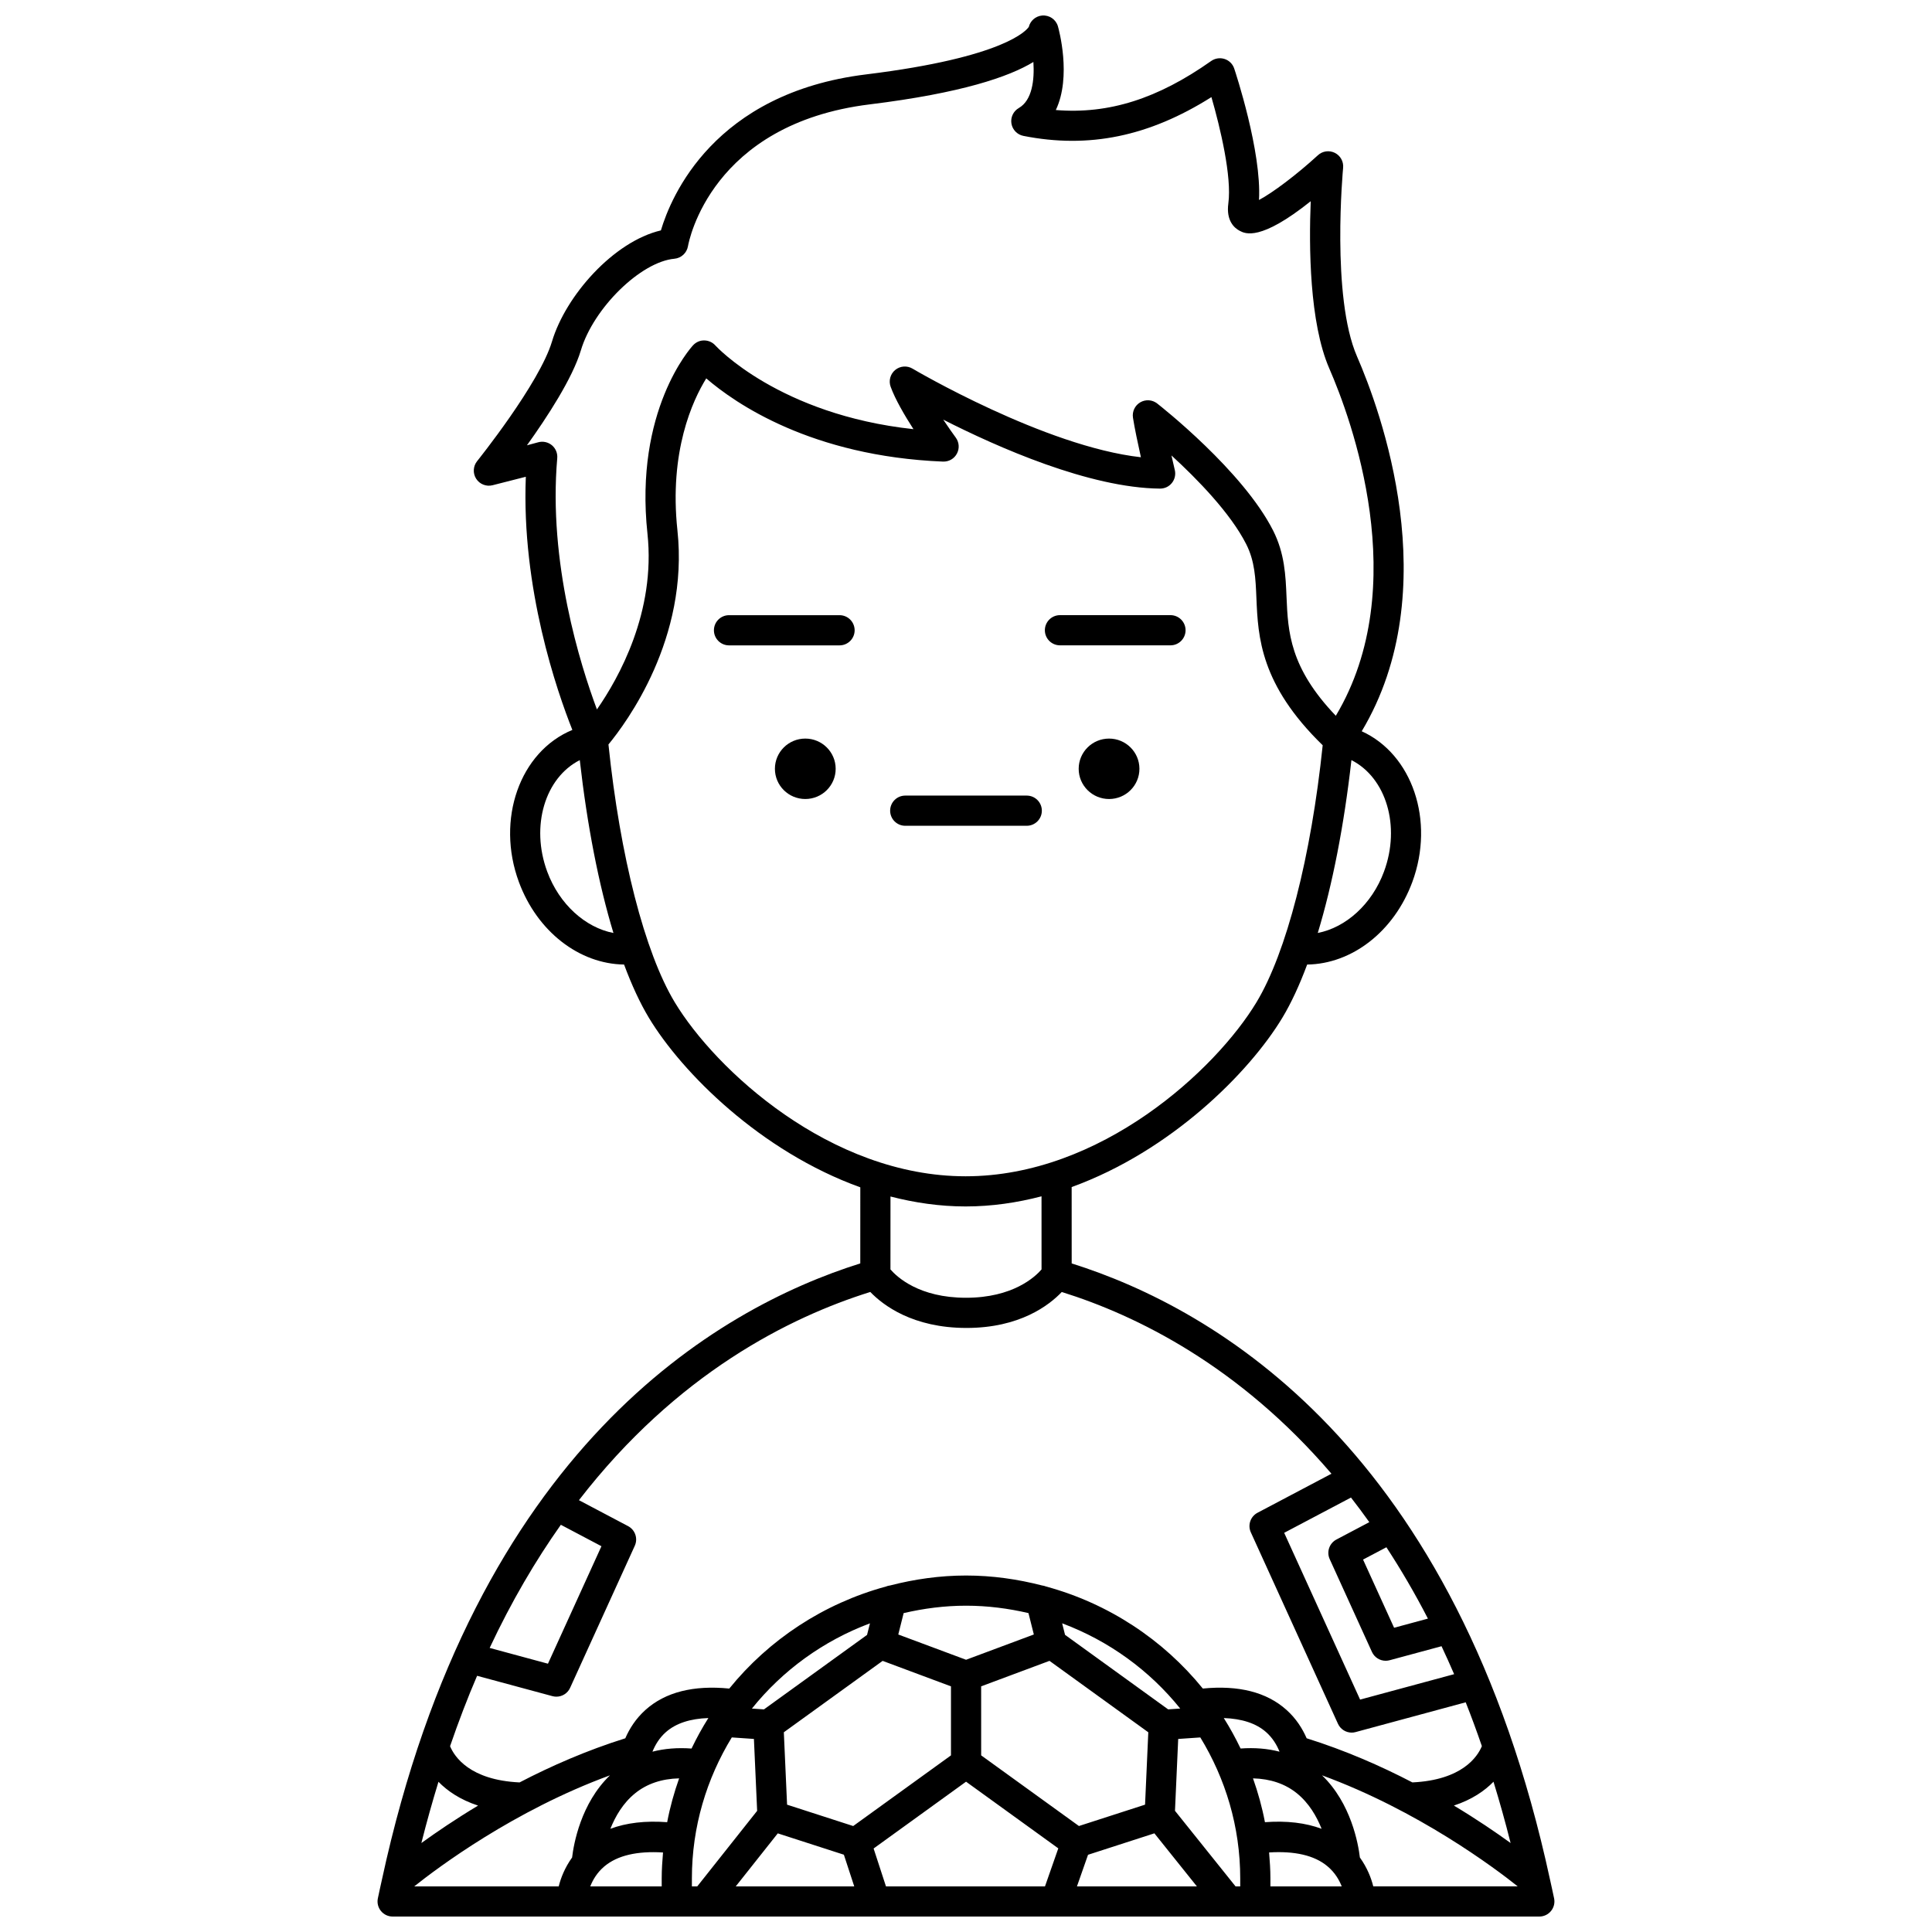 <?xml version="1.0" encoding="UTF-8"?>
<!-- Uploaded to: ICON Repo, www.svgrepo.com, Generator: ICON Repo Mixer Tools -->
<svg width="800px" height="800px" version="1.1" viewBox="144 144 512 512" xmlns="http://www.w3.org/2000/svg">
 <defs>
  <clipPath id="a">
   <path d="m244 148.09h312v503.81h-312z"/>
  </clipPath>
 </defs>
 <g clip-path="url(#a)">
  <path d="m554.79 642.2c0-0.016-0.008-0.031-0.012-0.047-24.672-114.21-88.566-151.32-126.77-163.33l-0.008-20.238c26.336-9.543 47.09-30.371 55.824-44.848 2.348-3.891 4.551-8.656 6.586-14.121 11.855-0.156 23.008-8.73 27.867-21.867 6.008-16.262-0.016-33.867-13.406-39.957 22.496-37.625 4.906-85.207-1.246-99.328-6.883-15.793-3.715-49.656-3.684-49.996 0.16-1.648-0.715-3.223-2.195-3.961-1.48-0.734-3.266-0.492-4.484 0.633-5.664 5.191-12.031 9.969-15.617 11.859 0.738-12.801-6.25-33.895-6.566-34.836-0.398-1.199-1.344-2.141-2.547-2.531-1.195-0.387-2.516-0.195-3.551 0.531-14.164 9.996-27.125 14.137-41.176 12.996 4.238-8.906 0.758-21.477 0.566-22.156-0.527-1.863-2.301-3.066-4.246-2.883-1.699 0.172-3.078 1.395-3.481 3.008-0.535 0.82-6.262 8.062-43.113 12.59-40.332 4.953-51.711 32.355-54.383 41.34-12.523 2.941-25.215 17.258-28.867 29.457-3.332 11.121-19.672 31.488-19.836 31.691-1.074 1.336-1.18 3.215-0.258 4.664 0.922 1.445 2.676 2.144 4.336 1.727 3.426-0.852 6.453-1.633 8.828-2.25-1.195 29.648 8.273 56.887 12.332 67.09-13.934 5.758-20.293 23.738-14.168 40.309 4.859 13.145 16.016 21.711 27.871 21.867 2.035 5.469 4.238 10.234 6.582 14.121 8.754 14.512 29.594 35.406 56.023 44.918l-0.008 20.164c-38.203 12.012-102.09 49.125-126.77 163.32-0.004 0.023-0.012 0.047-0.016 0.07-0.355 1.641-0.727 3.234-1.066 4.906-0.238 1.176 0.062 2.398 0.824 3.324 0.762 0.93 1.895 1.469 3.094 1.469h303.89c1.199 0 2.336-0.539 3.094-1.469 0.758-0.922 1.062-2.148 0.824-3.324-0.34-1.672-0.711-3.266-1.066-4.91zm-10.465-9.781c-3.941-2.856-9.008-6.305-15.031-9.926 4.801-1.574 8.164-3.918 10.496-6.316 1.605 5.219 3.125 10.621 4.535 16.242zm-21.91-59.469-8.965 2.422-8.227-18.07 6.188-3.262c3.809 5.836 7.5 12.109 11.004 18.91zm-15.531-25.562-8.727 4.606c-1.871 0.992-2.652 3.266-1.77 5.195l11.191 24.586c0.664 1.457 2.102 2.344 3.637 2.344 0.344 0 0.695-0.043 1.043-0.137l13.762-3.719c1.137 2.406 2.246 4.883 3.34 7.41l-24.918 6.738-20.121-44.199 17.703-9.344c1.637 2.098 3.254 4.269 4.859 6.519zm3.891-172.41c-3.211 8.691-10.137 14.828-17.551 16.266 3.883-12.781 6.957-28.43 8.918-45.809 9.184 4.656 13.098 17.469 8.633 29.543zm-219.1-109.57c0.113-1.305-0.414-2.578-1.418-3.418-1.004-0.832-2.356-1.129-3.617-0.785-0.008 0-1.098 0.301-2.996 0.805 5.312-7.406 12.074-17.742 14.301-25.191 3.359-11.207 15.871-23.449 24.789-24.254 1.801-0.164 3.269-1.527 3.582-3.309 0.23-1.324 6.152-32.434 48.191-37.598 24.273-2.988 36.875-7.297 43.352-11.234 0.309 4.766-0.316 10.16-3.867 12.203-1.445 0.832-2.223 2.473-1.953 4.113 0.273 1.645 1.535 2.945 3.168 3.269 17.328 3.43 33.293 0.168 49.832-10.277 2.348 8.121 5.438 21.105 4.484 28.156-0.629 4.633 1.617 6.551 3.008 7.277 1.449 0.758 5.434 2.856 18.824-7.844-0.492 11.949-0.367 32.184 4.926 44.344 5.754 13.207 22.254 57.656 1.723 92.02-12.238-12.789-12.672-22.258-13.059-31.438-0.238-5.699-0.488-11.586-3.562-17.656-8.016-15.824-29.805-32.949-30.727-33.668-1.297-1.012-3.066-1.125-4.477-0.301-1.414 0.828-2.18 2.43-1.934 4.051 0.395 2.606 1.332 7.008 2.106 10.5-25.473-2.836-60.152-23.258-60.527-23.484-1.449-0.859-3.285-0.719-4.586 0.355-1.301 1.074-1.789 2.856-1.211 4.441 1.211 3.348 3.738 7.66 6.047 11.246-35.637-3.844-52.312-21.977-52.48-22.164-0.75-0.848-1.824-1.336-2.949-1.348-1.129-0.035-2.215 0.457-2.981 1.289-0.641 0.691-15.578 17.297-12.082 49.91 2.219 20.746-7.578 38.234-13.391 46.59-4.441-11.906-12.922-38.969-10.516-66.602zm-2.66 109.57c-4.465-12.078-0.551-24.891 8.633-29.539 1.965 17.387 5.039 33.031 8.922 45.812-7.422-1.434-14.34-7.578-17.555-16.273zm33.801 34.633c-7.957-13.191-14.492-38.652-17.57-68.324 4.734-5.727 21.348-28.094 18.281-56.719-2.242-20.945 4.016-34.438 7.637-40.293 7.668 6.621 27.871 20.625 62.734 22.051 1.566 0.055 2.977-0.758 3.695-2.121 0.723-1.355 0.602-3.008-0.312-4.246-0.746-1.016-1.969-2.742-3.309-4.75 14.414 7.328 38.719 18.098 57.43 18.277 1.301-0.008 2.394-0.543 3.164-1.5 0.77-0.961 1.051-2.219 0.77-3.414-0.008-0.039-0.387-1.656-0.891-3.875 6.746 6.172 15.621 15.242 19.812 23.508 2.293 4.523 2.488 9.09 2.707 14.379 0.434 10.195 1.016 22.824 17.562 38.918-3.082 29.57-9.602 54.938-17.547 68.113-10.75 17.828-41.188 46.113-77.078 46.113-35.891 0.004-66.332-28.285-77.086-46.117zm97.203 70.801c-1.715 1.984-7.59 7.508-20.02 7.508-12.414 0-18.27-5.488-20.02-7.512l0.008-19.324c6.402 1.652 13.055 2.637 19.914 2.637 6.926 0 13.652-1 20.113-2.684zm-127.39 67.672 10.762 5.68-14.176 31.133-15.449-4.18c5.793-12.348 12.164-23.152 18.863-32.633zm-22.191 40.02 19.969 5.394c0.348 0.094 0.695 0.137 1.043 0.137 1.535 0 2.981-0.887 3.637-2.344l17.141-37.652c0.875-1.922 0.102-4.203-1.77-5.195l-13.031-6.879c25.922-33.551 55.84-48.508 77.211-55.18 3.383 3.508 11.254 9.535 25.496 9.535 14.117 0 21.895-6.008 25.246-9.527 19.812 6.188 46.961 19.52 71.469 48.16l-19.594 10.344c-1.871 0.992-2.652 3.266-1.77 5.195l23.086 50.723c0.664 1.457 2.102 2.344 3.637 2.344 0.344 0 0.695-0.043 1.043-0.141l29.176-7.891c1.484 3.746 2.91 7.621 4.285 11.617-1.148 2.781-5.207 8.988-18.414 9.613-8.355-4.352-17.832-8.504-28.02-11.695-1.113-2.555-2.777-5.215-5.328-7.504-5.262-4.734-12.734-6.606-22.188-5.676-10.508-12.949-24.98-22.535-41.551-27.043-0.344-0.133-0.684-0.234-1.051-0.273-6.453-1.66-13.18-2.637-20.145-2.637-6.965 0-13.688 0.977-20.137 2.637-0.383 0.031-0.734 0.145-1.09 0.281-16.566 4.512-31.023 14.09-41.523 27.039-9.469-0.938-16.953 0.934-22.227 5.676-2.547 2.293-4.219 4.949-5.328 7.504-10.188 3.191-19.664 7.344-28.02 11.695-13.191-0.625-17.262-6.809-18.418-9.602 2.246-6.543 4.637-12.777 7.164-18.656zm107.47-3.957 18.109 6.754v18.293l-25.91 18.723-17.523-5.66-0.859-19.188zm-31.453 12.859-3.191-0.219c8.117-10.105 18.906-17.957 31.285-22.586l-0.773 3.066zm35.598-19.848 1.422-5.668c5.32-1.238 10.844-1.965 16.539-1.965 5.699 0 11.215 0.723 16.539 1.961l1.422 5.668-17.961 6.699zm21.961 13.738 18.113-6.754 26.184 18.93-0.859 19.18-17.523 5.66-25.91-18.723zm22.234-13.645-0.77-3.055c12.379 4.629 23.168 12.484 31.289 22.586l-3.195 0.219zm-166.05 38.941c2.332 2.394 5.695 4.734 10.496 6.309-6.023 3.617-11.086 7.07-15.027 9.922 1.414-5.621 2.934-11.016 4.531-16.23zm31.867 27.719h-38.285c6.137-4.902 26.371-20.09 51.871-29.434-7.731 7.418-9.621 18.227-10.039 21.773-1.953 2.727-3.019 5.496-3.547 7.66zm27.293-2.133v2.133h-18.934c0.668-1.691 1.773-3.633 3.707-5.273 3.488-2.957 8.781-4.137 15.574-3.711-0.191 2.262-0.348 4.539-0.348 6.852zm1.449-14.879c-5.789-0.434-10.809 0.168-15.051 1.746 1.312-3.289 3.352-6.812 6.543-9.395 3.125-2.535 7.051-3.859 11.676-3.969-1.328 3.754-2.414 7.621-3.168 11.617zm-3.902-18.688c0.723-1.773 1.809-3.629 3.535-5.16 2.688-2.387 6.504-3.594 11.281-3.754-1.641 2.598-3.121 5.293-4.457 8.082-3.727-0.273-7.18 0.008-10.359 0.832zm10.453 35.699v-2.129c0-13.676 3.91-26.43 10.574-37.348l5.863 0.402 0.855 19.055-15.871 20.02zm11.625 0 11.137-14.051 17.516 5.656 2.746 8.395zm81.949 0h-42.141l-3.277-10.039 24.5-17.707 24.445 17.668zm8.473 0 2.934-8.375 17.586-5.684 11.262 14.059zm43.27 0h-1.242l-16.051-20.031 0.852-19.039 5.863-0.402c6.664 10.914 10.574 23.668 10.574 37.348v2.125zm-4.359-44.609c4.754 0.168 8.562 1.371 11.238 3.75 1.723 1.531 2.816 3.387 3.535 5.16-3.172-0.824-6.613-1.109-10.32-0.84-1.336-2.781-2.812-5.477-4.453-8.07zm7.742 15.98c4.609 0.121 8.516 1.441 11.637 3.965 3.191 2.582 5.231 6.106 6.543 9.402-4.234-1.574-9.238-2.184-15.016-1.75-0.754-3.996-1.836-7.859-3.164-11.617zm4.613 28.629v-2.129c0-2.316-0.156-4.594-0.348-6.863 6.723-0.414 11.973 0.734 15.453 3.648 1.992 1.664 3.121 3.629 3.797 5.348h-18.902zm27.258 0c-0.531-2.164-1.59-4.93-3.547-7.66-0.418-3.547-2.309-14.352-10.035-21.773 25.461 9.332 45.723 24.527 51.867 29.43h-38.285z"/>
 </g>
 <path d="m445.96 347.74c0 4.422-3.602 8.008-8.047 8.008-4.445 0-8.051-3.586-8.051-8.008 0-4.422 3.606-8.008 8.051-8.008 4.445 0 8.047 3.586 8.047 8.008"/>
 <path d="m357.41 339.73c-4.445 0-8.051 3.586-8.051 8.008 0 4.422 3.602 8.008 8.051 8.008 4.445 0 8.051-3.586 8.051-8.008 0-4.422-3.606-8.008-8.051-8.008z"/>
 <path d="m366.49 307.03h-29.293c-2.207 0-4 1.793-4 4 0 2.207 1.793 4 4 4h29.293c2.207 0 4-1.793 4-4-0.004-2.211-1.793-4-4-4z"/>
 <path d="m424.9 315.02h29.289c2.207 0 4-1.793 4-4 0-2.207-1.793-4-4-4h-29.289c-2.207 0-4 1.793-4 4 0 2.207 1.793 4 4 4z"/>
 <path d="m420.1 358.84c0-2.207-1.793-4-4-4h-32.203c-2.207 0-4 1.793-4 4 0 2.207 1.793 4 4 4h32.203c2.211-0.004 4-1.793 4-4z"/>
</svg>